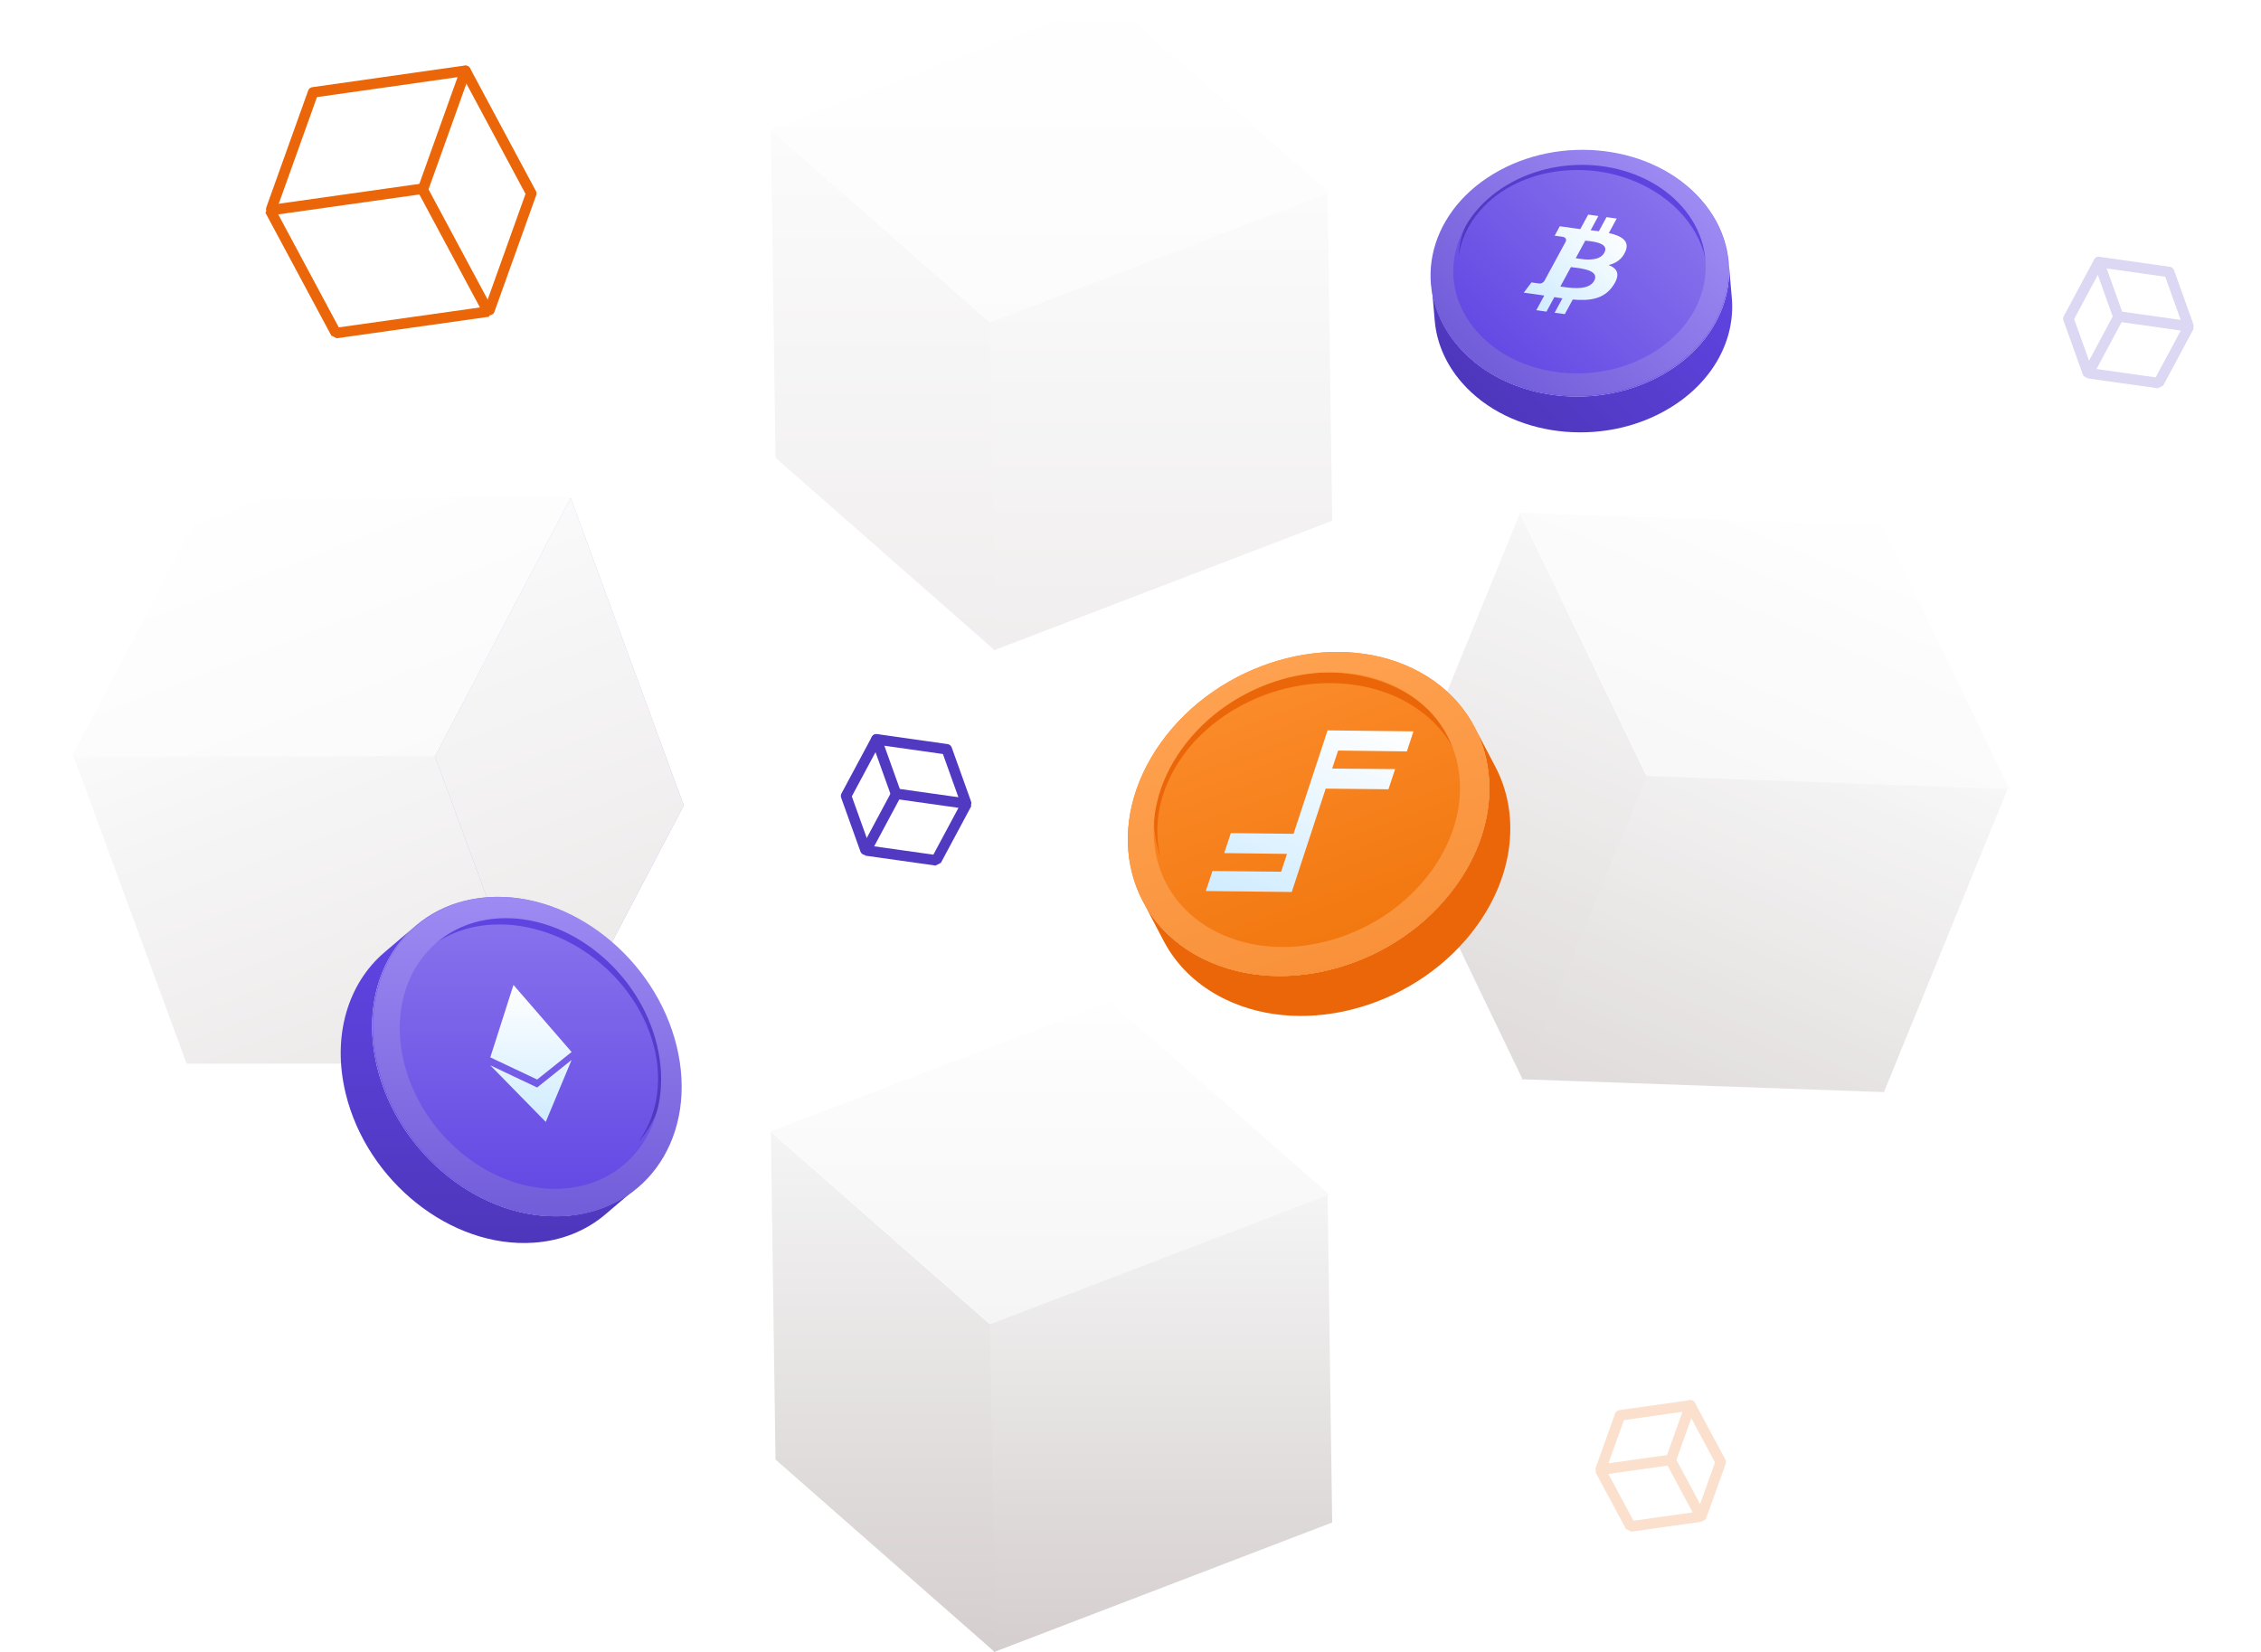 <?xml version="1.0" encoding="UTF-8"?>
<svg width="431px" height="315px" viewBox="0 0 431 315" version="1.1" xmlns="http://www.w3.org/2000/svg" xmlns:xlink="http://www.w3.org/1999/xlink">
    <title>Cross chain interoperability</title>
    <defs>
        <linearGradient x1="50%" y1="0.973%" x2="50%" y2="100%" id="linearGradient-1">
            <stop stop-color="#F4F4F4" offset="0%"></stop>
            <stop stop-color="#D5CECE" offset="100%"></stop>
        </linearGradient>
        <linearGradient x1="50%" y1="0.973%" x2="50%" y2="100%" id="linearGradient-2">
            <stop stop-color="#F4F4F4" offset="0%"></stop>
            <stop stop-color="#D5CECE" offset="100%"></stop>
        </linearGradient>
        <linearGradient x1="50%" y1="0.973%" x2="50%" y2="100%" id="linearGradient-3">
            <stop stop-color="#FFFEFE" offset="0%"></stop>
            <stop stop-color="#F5F5F5" offset="100%"></stop>
        </linearGradient>
        <linearGradient x1="50%" y1="0%" x2="50%" y2="100%" id="linearGradient-4">
            <stop stop-color="#8C76ED" offset="0%"></stop>
            <stop stop-color="#6045E3" offset="100%"></stop>
        </linearGradient>
        <filter x="-54.7%" y="-40.5%" width="209.4%" height="181.1%" filterUnits="objectBoundingBox" id="filter-5">
            <feGaussianBlur stdDeviation="2" in="SourceGraphic"></feGaussianBlur>
        </filter>
        <filter x="-83.7%" y="-36.0%" width="267.5%" height="172.1%" filterUnits="objectBoundingBox" id="filter-6">
            <feGaussianBlur stdDeviation="2" in="SourceGraphic"></feGaussianBlur>
        </filter>
        <filter x="-33.6%" y="-58.2%" width="167.2%" height="216.3%" filterUnits="objectBoundingBox" id="filter-7">
            <feGaussianBlur stdDeviation="2" in="SourceGraphic"></feGaussianBlur>
        </filter>
        <filter x="-54.7%" y="-40.5%" width="209.4%" height="181.1%" filterUnits="objectBoundingBox" id="filter-8">
            <feGaussianBlur stdDeviation="2" in="SourceGraphic"></feGaussianBlur>
        </filter>
        <filter x="-83.7%" y="-36.0%" width="267.5%" height="172.1%" filterUnits="objectBoundingBox" id="filter-9">
            <feGaussianBlur stdDeviation="2" in="SourceGraphic"></feGaussianBlur>
        </filter>
        <filter x="-33.6%" y="-58.2%" width="167.2%" height="216.3%" filterUnits="objectBoundingBox" id="filter-10">
            <feGaussianBlur stdDeviation="2" in="SourceGraphic"></feGaussianBlur>
        </filter>
        <linearGradient x1="50%" y1="0%" x2="50%" y2="100%" id="linearGradient-11">
            <stop stop-color="#6045E3" offset="0%"></stop>
            <stop stop-color="#4E36BB" offset="100%"></stop>
        </linearGradient>
        <linearGradient x1="50%" y1="0%" x2="50%" y2="100%" id="linearGradient-12">
            <stop stop-color="#8C76ED" offset="0%"></stop>
            <stop stop-color="#6045E3" offset="100%"></stop>
        </linearGradient>
        <linearGradient x1="50%" y1="0.973%" x2="50%" y2="100%" id="linearGradient-13">
            <stop stop-color="#FFFFFF" offset="0%"></stop>
            <stop stop-color="#D0ECFF" offset="100%"></stop>
        </linearGradient>
        <linearGradient x1="50%" y1="0%" x2="50%" y2="100%" id="linearGradient-14">
            <stop stop-color="#6045E3" offset="0%"></stop>
            <stop stop-color="#4E36BB" offset="100%"></stop>
        </linearGradient>
        <linearGradient x1="50%" y1="0%" x2="50%" y2="100%" id="linearGradient-15">
            <stop stop-color="#9E8BF3" offset="0%"></stop>
            <stop stop-color="#715CD9" offset="100%"></stop>
        </linearGradient>
        <linearGradient x1="50%" y1="0%" x2="50%" y2="100%" id="linearGradient-16">
            <stop stop-color="#6045E3" offset="0%"></stop>
            <stop stop-color="#4E36BB" offset="100%"></stop>
        </linearGradient>
        <linearGradient x1="50%" y1="0%" x2="50%" y2="100%" id="linearGradient-17">
            <stop stop-color="#8C76ED" offset="0%"></stop>
            <stop stop-color="#6045E3" offset="100%"></stop>
        </linearGradient>
        <linearGradient x1="50%" y1="0%" x2="50%" y2="100%" id="linearGradient-18">
            <stop stop-color="#6045E3" offset="0%"></stop>
            <stop stop-color="#4E36BB" offset="100%"></stop>
        </linearGradient>
        <linearGradient x1="50%" y1="0%" x2="50%" y2="100%" id="linearGradient-19">
            <stop stop-color="#9E8BF3" offset="0%"></stop>
            <stop stop-color="#715CD9" offset="100%"></stop>
        </linearGradient>
        <linearGradient x1="50%" y1="0.973%" x2="50%" y2="100%" id="linearGradient-20">
            <stop stop-color="#FFFFFF" offset="0%"></stop>
            <stop stop-color="#D0ECFF" offset="100%"></stop>
        </linearGradient>
        <linearGradient x1="2.951%" y1="0%" x2="97.049%" y2="100%" id="linearGradient-21">
            <stop stop-color="#FF9335" offset="0%"></stop>
            <stop stop-color="#EE6F04" offset="100%"></stop>
        </linearGradient>
        <linearGradient x1="19.527%" y1="11.89%" x2="97.049%" y2="100%" id="linearGradient-22">
            <stop stop-color="#FFA352" offset="0%"></stop>
            <stop stop-color="#F78C33" offset="100%"></stop>
        </linearGradient>
        <linearGradient x1="50%" y1="0.973%" x2="50%" y2="100%" id="linearGradient-23">
            <stop stop-color="#FFFFFF" offset="0%"></stop>
            <stop stop-color="#D0ECFF" offset="100%"></stop>
        </linearGradient>
    </defs>
    <g id="Page-1" stroke="none" stroke-width="1" fill="none" fill-rule="evenodd">
        <g id="Yield-Farming-images-v01" transform="translate(-195, -855)">
            <g id="Cross-chain-interoperability" transform="translate(195, 855)">
                <g id="Cube-Solid" opacity="0.357" transform="translate(146.947, 0)">
                    <polygon id="Fill-1" fill="url(#linearGradient-1)" points="41.611 61.376 42.492 124 107 99.284 106.119 36.661"></polygon>
                    <polygon id="Fill-2" fill="url(#linearGradient-2)" points="0.881 87.275 42.692 124 41.811 61.525 0 24.8"></polygon>
                    <polygon id="Fill-3" fill="url(#linearGradient-3)" points="64.593 0 0 24.688 41.867 61.461 106.46 36.773"></polygon>
                </g>
                <g id="Cube-Solid" transform="translate(146.947, 191)">
                    <polygon id="Fill-1" fill="url(#linearGradient-1)" points="41.611 61.376 42.492 124 107 99.284 106.119 36.661"></polygon>
                    <polygon id="Fill-2" fill="url(#linearGradient-2)" points="0.881 87.275 42.692 124 41.811 61.525 0 24.8"></polygon>
                    <polygon id="Fill-3" fill="url(#linearGradient-3)" points="64.593 0 0 24.688 41.867 61.461 106.46 36.773"></polygon>
                </g>
                <g id="Cube-Solid" opacity="0.738" transform="translate(324.447, 153) rotate(23) translate(-324.447, -153) translate(270.947, 91)">
                    <polygon id="Fill-1" fill="url(#linearGradient-1)" points="41.611 61.376 42.492 124 107 99.284 106.119 36.661"></polygon>
                    <polygon id="Fill-2" fill="url(#linearGradient-2)" points="0.881 87.275 42.692 124 41.811 61.525 0 24.8"></polygon>
                    <polygon id="Fill-3" fill="url(#linearGradient-3)" points="64.593 0 9.09494702e-13 24.688 41.867 61.461 106.46 36.773"></polygon>
                </g>
                <g id="Cube-Solid" opacity="0.48" transform="translate(72.165, 148.823) scale(-1, 1) rotate(21) translate(-72.165, -148.823) translate(18.665, 86.823)">
                    <polygon id="Fill-1" fill="url(#linearGradient-1)" points="41.611 61.376 42.492 124 107 99.284 106.119 36.661"></polygon>
                    <polygon id="Fill-2" fill="url(#linearGradient-4)" fill-rule="nonzero" points="0.881 87.275 42.692 124 41.811 61.525 -4.54747351e-13 24.8"></polygon>
                    <polygon id="Fill-2-Copy" fill="url(#linearGradient-2)" points="0.881 87.275 42.692 124 41.811 61.525 -4.54747351e-13 24.8"></polygon>
                    <polygon id="Fill-3" fill="url(#linearGradient-3)" points="64.593 0 0 24.688 41.867 61.461 106.46 36.773"></polygon>
                </g>
                <g id="Cube-wire" transform="translate(76.649, 38.5) scale(-1, 1) translate(-76.649, -38.5) translate(44.149, 4.326)" stroke="#EB6608" stroke-linecap="round" stroke-width="2">
                    <polygon id="Fill-1" stroke-linejoin="bevel" transform="translate(36.886, 45.422) rotate(29) translate(-36.886, -45.422) " points="23.017 37.381 23.39 63.947 50.755 53.462 50.381 26.897"></polygon>
                    <polyline id="Path" stroke-linejoin="round" transform="translate(18.12, 31.994) rotate(29) translate(-18.12, -31.994) " points="9.065 10.953 9.439 37.455 27.175 53.034"></polyline>
                    <polyline id="Path" stroke-linejoin="round" transform="translate(38.931, 22.349) rotate(29) translate(-38.931, -22.349) " points="61.511 24.912 43.751 9.313 16.351 19.786 34.111 35.385"></polyline>
                </g>
                <g id="Cube-wire" transform="translate(390.649, 45.727)" opacity="0.207" stroke="#5239C2" stroke-linecap="round" stroke-width="2">
                    <polygon id="Fill-1" stroke-linejoin="bevel" filter="url(#filter-5)" transform="translate(17.024, 20.964) rotate(29) translate(-17.024, -20.964) " points="10.623 17.253 10.796 29.514 23.425 24.675 23.253 12.414"></polygon>
                    <polyline id="Path" stroke-linejoin="round" filter="url(#filter-6)" transform="translate(8.363, 14.766) rotate(29) translate(-8.363, -14.766) " points="4.184 5.055 4.356 17.287 12.543 24.477"></polyline>
                    <polyline id="Path" stroke-linejoin="round" filter="url(#filter-7)" transform="translate(17.968, 10.315) rotate(29) translate(-17.968, -10.315) " points="28.39 11.498 20.193 4.298 7.546 9.132 15.743 16.331"></polyline>
                </g>
                <g id="Cube-wire" transform="translate(316.649, 279.5) scale(-1, 1) translate(-316.649, -279.5) translate(301.649, 263.727)" opacity="0.207" stroke="#EB6608" stroke-linecap="round" stroke-width="2">
                    <polygon id="Fill-1" stroke-linejoin="bevel" filter="url(#filter-8)" transform="translate(17.024, 20.964) rotate(29) translate(-17.024, -20.964) " points="10.623 17.253 10.796 29.514 23.425 24.675 23.253 12.414"></polygon>
                    <polyline id="Path" stroke-linejoin="round" filter="url(#filter-9)" transform="translate(8.363, 14.766) rotate(29) translate(-8.363, -14.766) " points="4.184 5.055 4.356 17.287 12.543 24.477"></polyline>
                    <polyline id="Path" stroke-linejoin="round" filter="url(#filter-10)" transform="translate(17.968, 10.315) rotate(29) translate(-17.968, -10.315) " points="28.39 11.498 20.193 4.298 7.546 9.132 15.743 16.331"></polyline>
                </g>
                <g id="Cube-wire" transform="translate(157.649, 136.727)" stroke="#5239C2" stroke-linecap="round" stroke-width="2">
                    <polygon id="Fill-1" stroke-linejoin="bevel" transform="translate(17.024, 20.964) rotate(29) translate(-17.024, -20.964) " points="10.623 17.253 10.796 29.514 23.425 24.675 23.253 12.414"></polygon>
                    <polyline id="Path" stroke-linejoin="round" transform="translate(8.363, 14.766) rotate(29) translate(-8.363, -14.766) " points="4.184 5.055 4.356 17.287 12.543 24.477"></polyline>
                    <polyline id="Path" stroke-linejoin="round" transform="translate(17.968, 10.315) rotate(29) translate(-17.968, -10.315) " points="28.39 11.498 20.193 4.298 7.546 9.132 15.743 16.331"></polyline>
                </g>
                <g id="Coin-Bitcoin" transform="translate(301.447, 55.5) scale(-1, 1) rotate(-45) translate(-301.447, -55.5) translate(272.947, 27)">
                    <path d="M49.509,47.858 L44.264,52.263 C41.082,54.936 36.989,56.627 32.243,56.946 C18.461,57.871 4.398,46.872 0.829,32.378 C-1.51,22.876 1.243,14.231 7.3,9.142 L12.545,4.737 C6.487,9.825 3.735,18.47 6.074,27.972 C9.642,42.467 23.706,53.465 37.488,52.54 C42.234,52.222 46.327,50.53 49.509,47.858" id="Depth-outer" fill="url(#linearGradient-11)" fill-rule="nonzero"></path>
                    <path d="M24.566,0.054 C38.347,-0.871 52.412,10.13 55.98,24.622 C59.548,39.117 51.268,51.615 37.488,52.54 C23.706,53.465 9.642,42.467 6.074,27.972 C2.506,13.479 10.784,0.98 24.566,0.054" id="Surface" fill="url(#linearGradient-12)" fill-rule="nonzero"></path>
                    <path d="M30.2,21.167 L31.285,24.826 C31.454,24.699 31.694,24.528 31.969,24.321 C33.129,23.444 34.896,21.912 34.402,20.235 C33.908,18.578 32.218,19.621 31.059,20.497 C30.708,20.762 30.406,21.012 30.2,21.167 M33.823,30.12 C35.215,29.068 37.364,27.232 36.815,25.38 C36.274,23.554 34.251,24.824 32.861,25.875 C32.442,26.193 32.079,26.49 31.833,26.676 L33.029,30.71 C33.226,30.56 33.505,30.361 33.823,30.12 M36.645,21.31 C38.261,20.6 39.506,20.932 40.012,23.403 C40.642,26.469 39.032,28.638 36.457,30.802 L37.355,33.844 L35.793,35.025 L34.903,32.025 C34.829,32.082 34.754,32.138 34.679,32.195 C34.345,32.448 34.003,32.699 33.65,32.957 L34.543,35.97 L32.981,37.151 L32.078,34.107 C31.711,34.38 31.336,34.654 30.956,34.941 L28.924,36.478 L28.585,34.056 L29.724,33.195 C30.167,32.859 30.17,32.398 30.131,32.143 L28.702,27.321 L27.685,23.89 C27.514,23.565 27.178,23.293 26.547,23.77 L25.412,24.629 L24.831,22.669 L26.988,21.039 C27.313,20.807 27.644,20.547 27.981,20.283 L27.088,17.27 L28.649,16.089 L29.525,19.042 C29.942,18.713 30.356,18.39 30.769,18.078 L29.899,15.144 L31.461,13.963 L32.358,16.973 C34.434,15.655 36.249,15.175 37.071,17.213 C37.677,18.7 37.392,20.084 36.645,21.31" id="Bitcoin-Symbol" fill="url(#linearGradient-13)" transform="translate(32.49, 25.557) scale(-1, 1) translate(-32.49, -25.557) "></path>
                    <path d="M53.001,31.296 C53.786,19.858 44.457,8.188 32.162,5.227 C24.103,3.285 16.769,5.57 12.453,10.597 L10.618,12.734 C10.33,13.022 10.051,13.322 9.785,13.633 L13.522,9.28 C17.838,4.254 25.171,1.969 33.231,3.91 C45.525,6.872 54.854,18.542 54.07,29.979 C53.8,33.918 52.365,37.315 50.098,39.955 L49.778,40.327 C51.61,37.84 52.762,34.78 53.001,31.296" id="Depth-inner" fill="url(#linearGradient-14)" fill-rule="nonzero"></path>
                    <path d="M6.265,24.622 C9.833,10.13 23.898,-0.871 37.679,0.054 C51.461,0.979 59.739,13.479 56.171,27.972 C52.603,42.467 38.539,53.465 24.757,52.54 C10.977,51.615 2.697,39.117 6.265,24.622 Z M9.571,24.374 C6.547,36.658 13.565,47.251 25.244,48.035 C36.925,48.819 48.844,39.497 51.868,27.213 C54.892,14.93 47.876,4.336 36.195,3.552 C24.516,2.768 12.595,12.091 9.571,24.374 Z" id="Ring" fill="url(#linearGradient-15)" fill-rule="nonzero" transform="translate(31.218, 26.297) scale(-1, 1) translate(-31.218, -26.297) "></path>
                </g>
                <g id="Coin-Ethereum" transform="translate(64.947, 171)">
                    <path d="M56.458,55.414 L50.477,60.515 C46.848,63.61 42.18,65.568 36.768,65.937 C21.052,67.008 5.015,54.273 0.946,37.49 C-1.722,26.488 1.417,16.478 8.325,10.586 L14.306,5.485 C7.398,11.376 4.259,21.387 6.926,32.389 C10.996,49.172 27.033,61.907 42.749,60.836 C48.161,60.467 52.829,58.509 56.458,55.414" id="Depth-outer" fill="url(#linearGradient-16)" fill-rule="nonzero"></path>
                    <path d="M28.014,0.063 C43.729,-1.008 59.768,11.729 63.837,28.51 C67.906,45.293 58.463,59.765 42.749,60.836 C27.033,61.907 10.996,49.172 6.927,32.389 C2.858,15.608 12.298,1.134 28.014,0.063" id="Surface" fill="url(#linearGradient-17)" fill-rule="nonzero"></path>
                    <path d="M60.44,36.237 C61.335,22.994 50.696,9.481 36.676,6.052 C27.485,3.804 19.123,6.449 14.201,12.27 L12.109,14.744 C11.779,15.079 11.462,15.426 11.158,15.786 L15.42,10.746 C20.341,4.925 28.704,2.28 37.894,4.528 C51.915,7.957 62.553,21.47 61.658,34.713 C61.35,39.274 59.714,43.207 57.129,46.264 L56.765,46.695 C58.854,43.814 60.167,40.272 60.44,36.237" id="Depth-inner" fill="url(#linearGradient-18)" fill-rule="nonzero"></path>
                    <path d="M7.144,28.51 C11.213,11.729 27.253,-1.008 42.967,0.063 C58.683,1.134 68.123,15.608 64.055,32.389 C59.985,49.172 43.948,61.907 28.232,60.836 C12.518,59.765 3.075,45.293 7.144,28.51 Z M10.915,28.222 C7.466,42.447 15.469,54.712 28.787,55.62 C42.107,56.527 55.699,45.734 59.148,31.51 C62.596,17.287 54.596,5.02 41.275,4.113 C27.957,3.205 14.363,14 10.915,28.222 Z" id="Ring" fill="url(#linearGradient-19)" fill-rule="nonzero" transform="translate(35.599, 30.449) scale(-1, 1) translate(-35.599, -30.449) "></path>
                    <path d="M28.515,31.093 L35.082,36.343 L44.012,32.117 L33.44,42.908 L28.515,31.093 Z M39.594,16.79 L44.012,30.598 L44.012,30.599 L35.079,34.824 L28.515,29.576 L39.594,16.79 Z" id="ETH-symbol" fill="url(#linearGradient-20)" transform="translate(36.264, 29.849) scale(-1, 1) translate(-36.264, -29.849) "></path>
                </g>
                <g id="Coin-Fruits" transform="translate(251.447, 159) rotate(22) translate(-251.447, -159) translate(215.947, 123)">
                    <path d="M9.124,60.451 L15.679,66.016 C19.656,69.393 24.771,71.529 30.703,71.931 C47.928,73.1 65.504,59.207 69.964,40.898 C72.888,28.896 69.447,17.975 61.876,11.548 L55.321,5.983 C62.892,12.41 66.332,23.331 63.409,35.333 C58.949,53.642 41.373,67.535 24.148,66.366 C18.216,65.964 13.1,63.828 9.124,60.451" id="Depth-Outer" fill="#EB6608"></path>
                    <path d="M40.297,0.069 C23.074,-1.1 5.495,12.795 1.036,31.102 C-3.424,49.411 6.925,65.198 24.148,66.366 C41.373,67.535 58.949,53.642 63.409,35.333 C67.868,17.027 57.522,1.237 40.297,0.069" id="Surface" fill="url(#linearGradient-21)"></path>
                    <path d="M5.119,40.038 C4.138,25.591 15.798,10.849 31.163,7.109 C41.236,4.657 50.401,7.542 55.796,13.892 L58.088,16.591 C58.45,16.956 58.797,17.335 59.131,17.728 L54.46,12.229 C49.066,5.88 39.901,2.994 29.828,5.446 C14.462,9.187 2.803,23.928 3.783,38.375 C4.121,43.35 5.914,47.641 8.747,50.977 L9.147,51.447 C6.857,48.304 5.417,44.439 5.119,40.038" id="Depth-Inner" fill="#EB6608"></path>
                    <path d="M1.036,31.102 C5.495,12.795 23.074,-1.1 40.297,0.069 C57.522,1.237 67.868,17.027 63.409,35.333 C58.949,53.642 41.373,67.535 24.148,66.366 C6.925,65.198 -3.424,49.411 1.036,31.102 Z M5.168,30.788 C1.388,46.305 10.159,59.686 24.756,60.676 C39.355,61.666 54.251,49.892 58.031,34.374 C61.81,18.859 53.042,5.477 38.443,4.486 C23.846,3.496 8.947,15.273 5.168,30.788 Z" id="Ring" fill="url(#linearGradient-22)"></path>
                    <polygon id="Fruits-Symbol" fill="url(#linearGradient-23)" points="44.856 11.128 29.603 17.087 30.981 37.804 19.846 42.153 20.107 46.16 31.255 41.817 31.494 45.39 19.308 50.167 19.563 54.179 34.816 48.214 33.432 27.517 44.567 23.153 44.309 19.111 33.143 23.506 32.908 19.9 45.125 15.139"></polygon>
                </g>
            </g>
        </g>
    </g>
</svg>